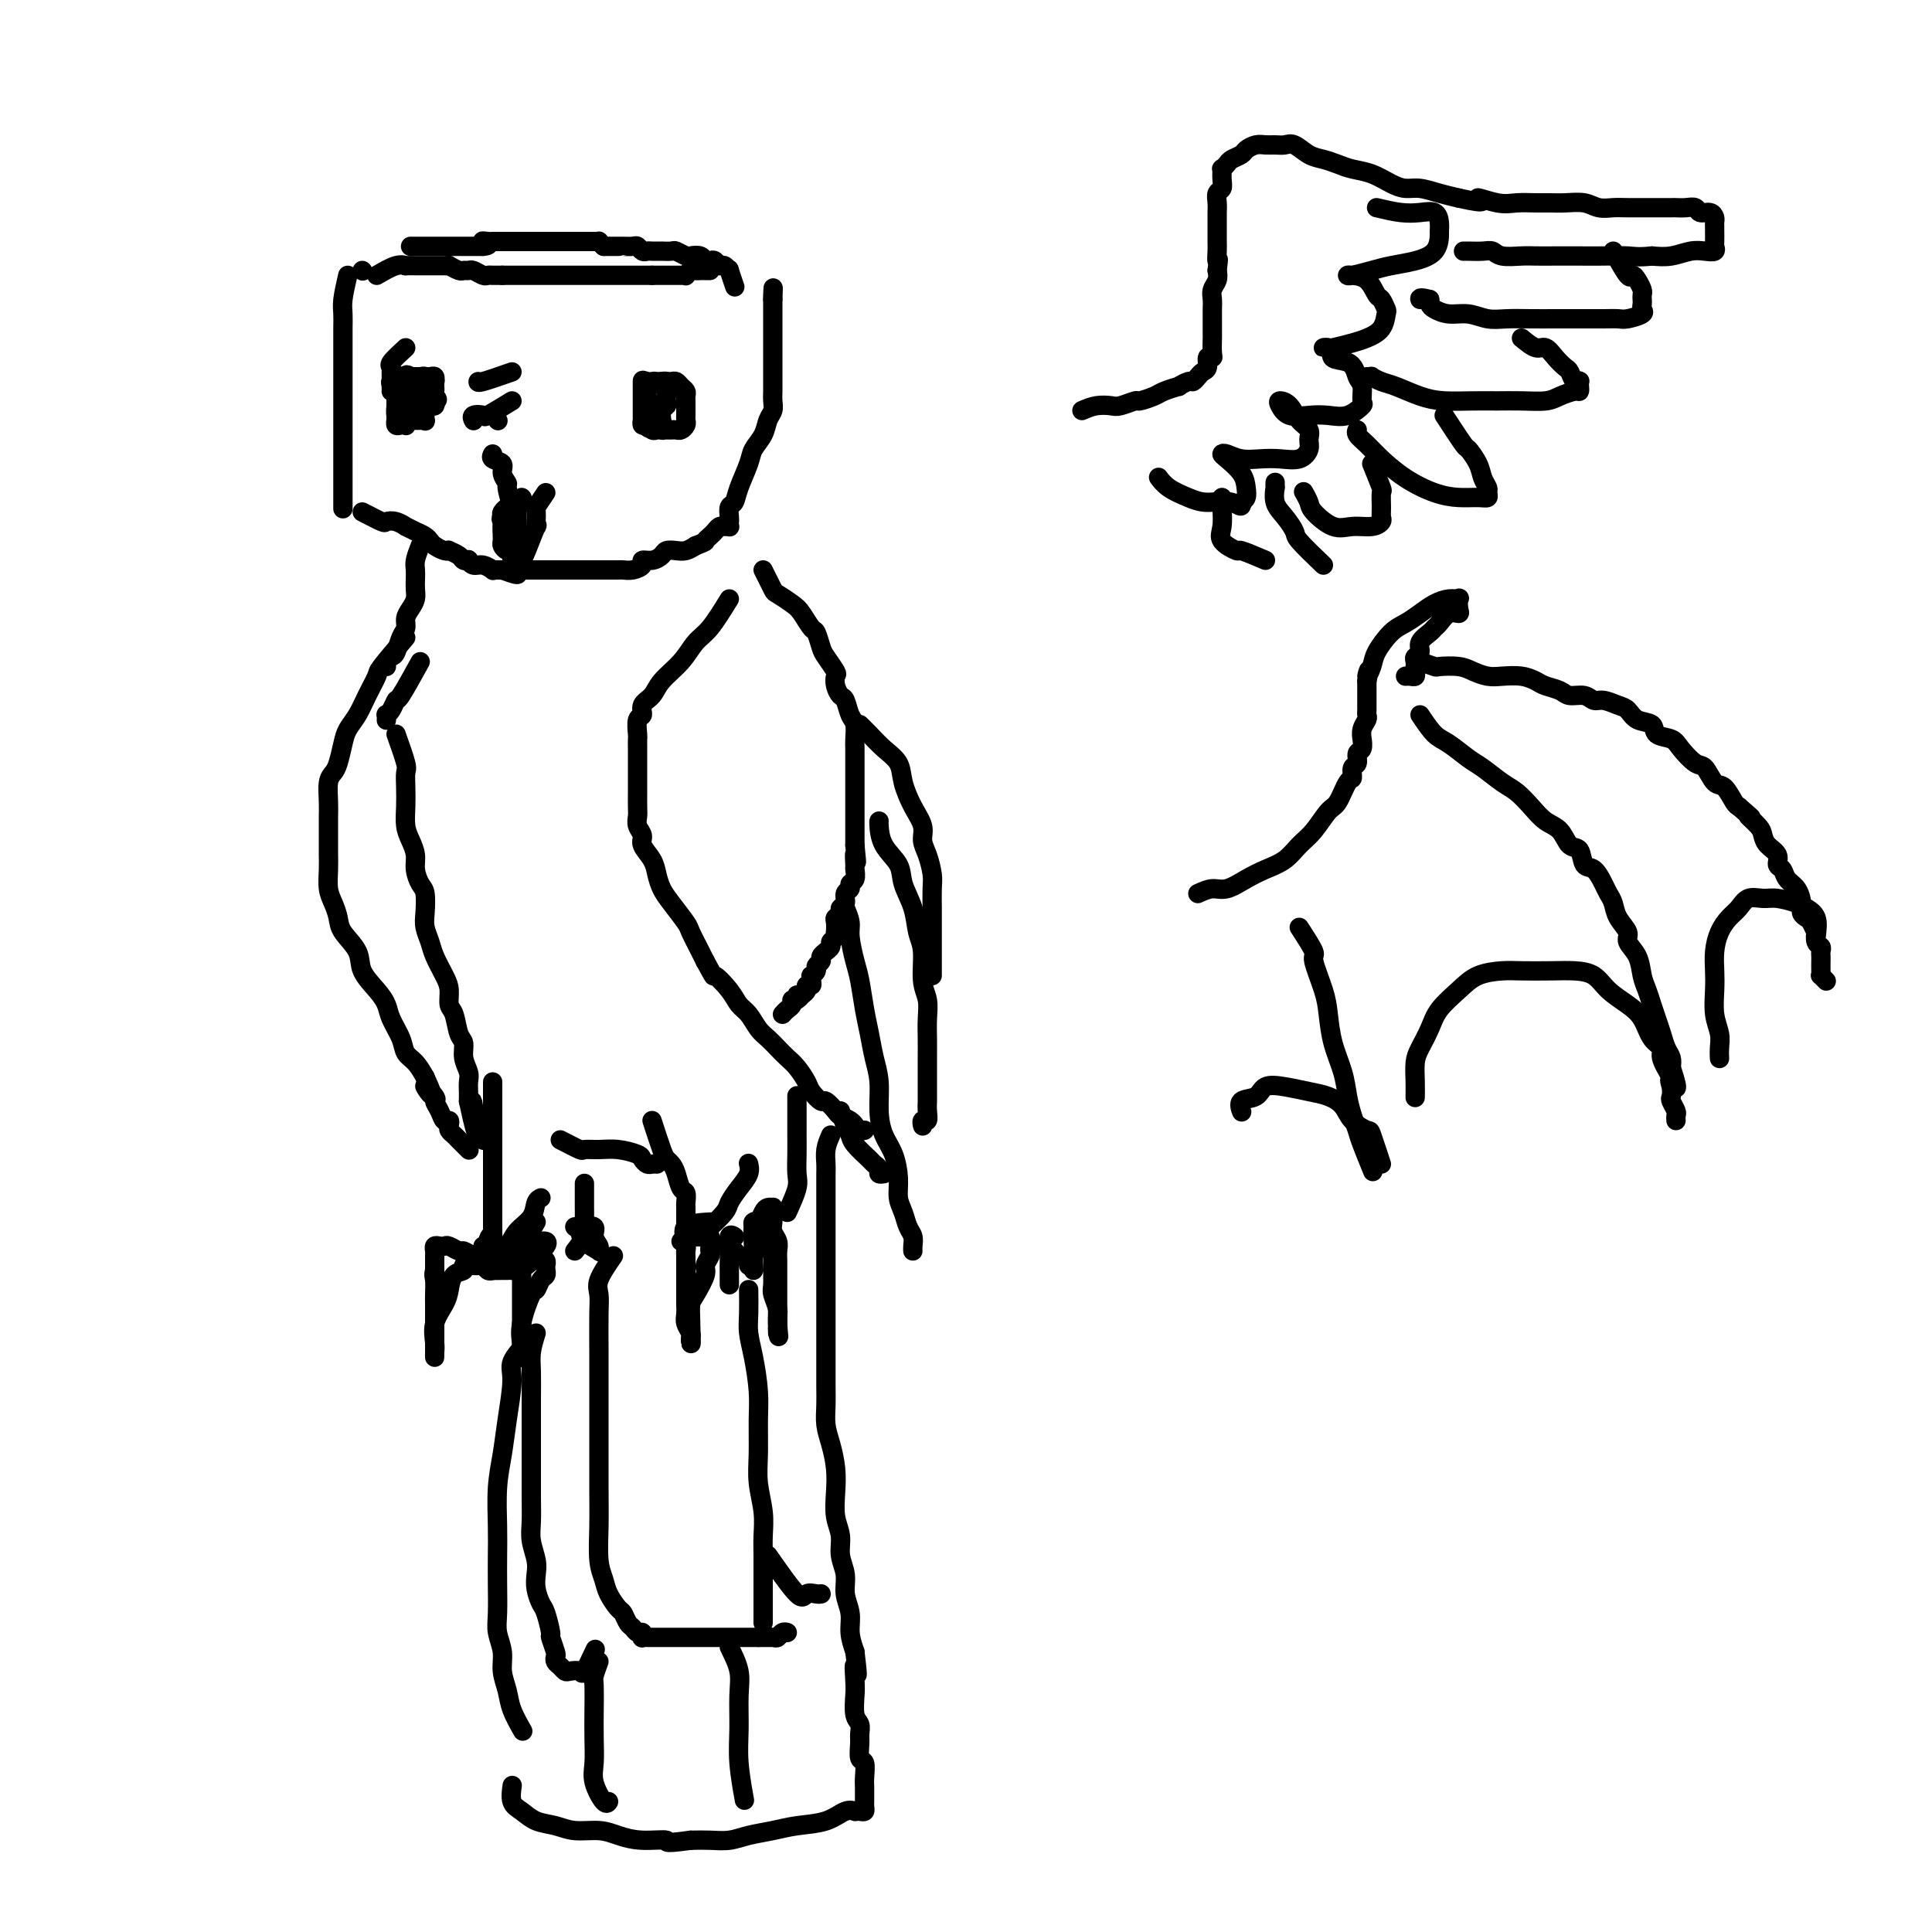 <svg viewBox='0 0 400 400' version='1.1' xmlns='http://www.w3.org/2000/svg' xmlns:xlink='http://www.w3.org/1999/xlink'><g fill='none' stroke='rgb(0,0,0)' stroke-width='4' stroke-linecap='round' stroke-linejoin='round'><path d='M108,103c0.000,0.000 0.100,0.100 0.1,0.1'/><path d='M72,57c-0.423,1.847 -0.845,3.694 -1,5c-0.155,1.306 -0.041,2.070 0,3c0.041,0.930 0.011,2.026 0,3c-0.011,0.974 -0.003,1.824 0,3c0.003,1.176 0.001,2.677 0,4c-0.001,1.323 -0.000,2.469 0,4c0.000,1.531 0.000,3.446 0,5c-0.000,1.554 -0.000,2.749 0,4c0.000,1.251 0.000,2.560 0,4c-0.000,1.440 -0.000,3.010 0,4c0.000,0.990 0.000,1.401 0,2c-0.000,0.599 -0.000,1.387 0,2c0.000,0.613 0.000,1.050 0,2c-0.000,0.950 -0.000,2.414 0,3c0.000,0.586 0.000,0.293 0,0'/><path d='M75,56c0.000,0.000 0.100,0.100 0.1,0.1'/><path d='M85,51c2.022,0.000 4.044,0.000 5,0c0.956,0.000 0.848,0.000 1,0c0.152,0.000 0.566,0.000 1,0c0.434,0.000 0.890,0.000 1,0c0.110,0.000 -0.126,-0.000 0,0c0.126,0.000 0.615,-0.000 1,0c0.385,0.000 0.667,0.000 1,0c0.333,0.000 0.718,0.000 1,0c0.282,0.000 0.460,-0.000 1,0c0.540,0.000 1.440,0.000 2,0c0.560,-0.000 0.780,0.000 1,0'/><path d='M100,51c2.277,-0.226 0.469,-0.793 0,-1c-0.469,-0.207 0.399,-0.056 1,0c0.601,0.056 0.934,0.015 1,0c0.066,-0.015 -0.136,-0.004 0,0c0.136,0.004 0.610,0.001 1,0c0.390,-0.001 0.695,-0.000 1,0c0.305,0.000 0.610,0.000 1,0c0.390,-0.000 0.863,-0.000 1,0c0.137,0.000 -0.064,0.000 0,0c0.064,-0.000 0.394,-0.000 1,0c0.606,0.000 1.490,0.000 2,0c0.510,-0.000 0.647,-0.000 1,0c0.353,0.000 0.922,0.000 1,0c0.078,-0.000 -0.333,-0.000 0,0c0.333,0.000 1.412,-0.000 2,0c0.588,0.000 0.685,0.000 1,0c0.315,-0.000 0.849,-0.000 1,0c0.151,0.000 -0.079,0.000 0,0c0.079,-0.000 0.469,-0.000 1,0c0.531,0.000 1.203,0.000 2,0c0.797,-0.000 1.719,-0.000 2,0c0.281,0.000 -0.078,0.000 0,0c0.078,-0.000 0.595,-0.001 1,0c0.405,0.001 0.700,0.003 1,0c0.300,-0.003 0.606,-0.011 1,0c0.394,0.011 0.875,0.041 1,0c0.125,-0.041 -0.107,-0.155 0,0c0.107,0.155 0.554,0.577 1,1'/><path d='M125,51c4.258,0.000 2.401,0.000 2,0c-0.401,-0.000 0.652,-0.001 1,0c0.348,0.001 -0.009,0.004 0,0c0.009,-0.004 0.384,-0.015 1,0c0.616,0.015 1.473,0.057 2,0c0.527,-0.057 0.724,-0.211 1,0c0.276,0.211 0.632,0.789 1,1c0.368,0.211 0.747,0.057 1,0c0.253,-0.057 0.381,-0.016 1,0c0.619,0.016 1.728,0.008 2,0c0.272,-0.008 -0.293,-0.016 0,0c0.293,0.016 1.444,0.056 2,0c0.556,-0.056 0.516,-0.207 1,0c0.484,0.207 1.492,0.774 2,1c0.508,0.226 0.517,0.112 1,0c0.483,-0.112 1.439,-0.222 2,0c0.561,0.222 0.727,0.776 1,1c0.273,0.224 0.651,0.117 1,0c0.349,-0.117 0.667,-0.245 1,0c0.333,0.245 0.681,0.861 1,1c0.319,0.139 0.607,-0.200 1,0c0.393,0.200 0.889,0.940 1,1c0.111,0.060 -0.162,-0.561 0,0c0.162,0.561 0.761,2.303 1,3c0.239,0.697 0.120,0.348 0,0'/><path d='M75,106c1.621,0.837 3.242,1.673 4,2c0.758,0.327 0.654,0.143 1,0c0.346,-0.143 1.143,-0.246 2,0c0.857,0.246 1.774,0.839 2,1c0.226,0.161 -0.239,-0.112 0,0c0.239,0.112 1.181,0.608 2,1c0.819,0.392 1.516,0.680 2,1c0.484,0.320 0.755,0.674 1,1c0.245,0.326 0.465,0.626 1,1c0.535,0.374 1.386,0.822 2,1c0.614,0.178 0.992,0.087 1,0c0.008,-0.087 -0.352,-0.168 0,0c0.352,0.168 1.417,0.585 2,1c0.583,0.415 0.683,0.828 1,1c0.317,0.172 0.849,0.102 1,0c0.151,-0.102 -0.080,-0.238 0,0c0.080,0.238 0.469,0.848 1,1c0.531,0.152 1.203,-0.155 2,0c0.797,0.155 1.719,0.774 2,1c0.281,0.226 -0.078,0.061 0,0c0.078,-0.061 0.594,-0.017 1,0c0.406,0.017 0.703,0.009 1,0'/><path d='M104,118c4.953,1.856 2.836,0.497 2,0c-0.836,-0.497 -0.392,-0.133 0,0c0.392,0.133 0.731,0.036 1,0c0.269,-0.036 0.466,-0.010 1,0c0.534,0.010 1.403,0.003 2,0c0.597,-0.003 0.921,-0.001 1,0c0.079,0.001 -0.086,0.000 0,0c0.086,-0.000 0.422,-0.000 1,0c0.578,0.000 1.396,0.000 2,0c0.604,-0.000 0.993,-0.000 1,0c0.007,0.000 -0.366,0.000 0,0c0.366,-0.000 1.473,-0.000 2,0c0.527,0.000 0.473,0.000 1,0c0.527,-0.000 1.633,-0.000 2,0c0.367,0.000 -0.005,0.000 0,0c0.005,-0.000 0.386,-0.000 1,0c0.614,0.000 1.460,0.000 2,0c0.540,-0.000 0.774,-0.000 1,0c0.226,0.000 0.444,0.001 1,0c0.556,-0.001 1.449,-0.003 2,0c0.551,0.003 0.759,0.011 1,0c0.241,-0.011 0.515,-0.041 1,0c0.485,0.041 1.181,0.152 2,0c0.819,-0.152 1.763,-0.566 2,-1c0.237,-0.434 -0.232,-0.887 0,-1c0.232,-0.113 1.164,0.114 2,0c0.836,-0.114 1.575,-0.569 2,-1c0.425,-0.431 0.537,-0.837 1,-1c0.463,-0.163 1.279,-0.082 2,0c0.721,0.082 1.349,0.166 2,0c0.651,-0.166 1.326,-0.583 2,-1'/><path d='M144,113c2.416,-0.951 1.957,-0.829 2,-1c0.043,-0.171 0.590,-0.634 1,-1c0.410,-0.366 0.684,-0.633 1,-1c0.316,-0.367 0.673,-0.834 1,-1c0.327,-0.166 0.624,-0.032 1,0c0.376,0.032 0.832,-0.037 1,0c0.168,0.037 0.048,0.180 0,0c-0.048,-0.180 -0.025,-0.682 0,-1c0.025,-0.318 0.052,-0.452 0,-1c-0.052,-0.548 -0.184,-1.511 0,-2c0.184,-0.489 0.683,-0.504 1,-1c0.317,-0.496 0.452,-1.473 1,-3c0.548,-1.527 1.510,-3.602 2,-5c0.490,-1.398 0.510,-2.118 1,-3c0.490,-0.882 1.452,-1.927 2,-3c0.548,-1.073 0.683,-2.174 1,-3c0.317,-0.826 0.817,-1.376 1,-2c0.183,-0.624 0.049,-1.322 0,-2c-0.049,-0.678 -0.013,-1.336 0,-2c0.013,-0.664 0.004,-1.333 0,-2c-0.004,-0.667 -0.001,-1.332 0,-2c0.001,-0.668 0.000,-1.338 0,-2c-0.000,-0.662 -0.000,-1.314 0,-2c0.000,-0.686 0.000,-1.406 0,-2c-0.000,-0.594 -0.000,-1.063 0,-2c0.000,-0.937 0.000,-2.344 0,-3c-0.000,-0.656 -0.000,-0.561 0,-1c0.000,-0.439 0.000,-1.411 0,-2c-0.000,-0.589 -0.000,-0.794 0,-1'/><path d='M160,62c0.155,-4.095 0.042,-1.833 0,-1c-0.042,0.833 -0.012,0.238 0,0c0.012,-0.238 0.006,-0.119 0,0'/><path d='M104,107c-0.000,0.756 -0.001,1.512 0,2c0.001,0.488 0.003,0.709 0,1c-0.003,0.291 -0.011,0.653 0,1c0.011,0.347 0.041,0.681 0,1c-0.041,0.319 -0.155,0.625 0,1c0.155,0.375 0.577,0.821 1,1c0.423,0.179 0.845,0.090 1,0c0.155,-0.090 0.041,-0.183 0,0c-0.041,0.183 -0.011,0.642 0,1c0.011,0.358 0.003,0.615 0,1c-0.003,0.385 -0.001,0.897 0,1c0.001,0.103 0.000,-0.203 0,0c-0.000,0.203 -0.000,0.915 0,1c0.000,0.085 0.000,-0.458 0,-1'/><path d='M106,117c0.536,1.364 0.876,-0.226 1,-1c0.124,-0.774 0.033,-0.732 0,-1c-0.033,-0.268 -0.009,-0.845 0,-1c0.009,-0.155 0.002,0.114 0,0c-0.002,-0.114 -0.001,-0.609 0,-1c0.001,-0.391 0.000,-0.678 0,-1c-0.000,-0.322 -0.000,-0.678 0,-1c0.000,-0.322 0.000,-0.611 0,-1c-0.000,-0.389 -0.000,-0.877 0,-1c0.000,-0.123 0.000,0.121 0,0c-0.000,-0.121 -0.000,-0.606 0,-1c0.000,-0.394 0.001,-0.698 0,-1c-0.001,-0.302 -0.004,-0.602 0,-1c0.004,-0.398 0.016,-0.892 0,-1c-0.016,-0.108 -0.061,0.171 0,0c0.061,-0.171 0.228,-0.793 0,-1c-0.228,-0.207 -0.849,-0.000 -1,0c-0.151,0.000 0.170,-0.207 0,0c-0.170,0.207 -0.829,0.829 -1,1c-0.171,0.171 0.146,-0.108 0,0c-0.146,0.108 -0.756,0.602 -1,1c-0.244,0.398 -0.122,0.699 0,1'/><path d='M104,107c-0.464,0.471 -0.124,0.648 0,1c0.124,0.352 0.033,0.878 0,1c-0.033,0.122 -0.009,-0.159 0,0c0.009,0.159 0.003,0.760 0,1c-0.003,0.240 -0.001,0.120 0,0'/><path d='M113,102c-0.849,1.256 -1.698,2.512 -2,3c-0.302,0.488 -0.055,0.210 0,1c0.055,0.790 -0.080,2.650 0,3c0.080,0.350 0.375,-0.810 0,0c-0.375,0.810 -1.421,3.590 -2,5c-0.579,1.410 -0.691,1.450 -1,2c-0.309,0.550 -0.814,1.610 -1,2c-0.186,0.390 -0.053,0.112 0,0c0.053,-0.112 0.027,-0.056 0,0'/><path d='M139,80c-2.000,-0.368 -4.000,-0.737 -5,-1c-1.000,-0.263 -1.000,-0.421 -1,0c-0.000,0.421 -0.000,1.422 0,2c0.000,0.578 0.000,0.732 0,1c-0.000,0.268 -0.000,0.650 0,1c0.000,0.350 0.000,0.667 0,1c-0.000,0.333 -0.001,0.682 0,1c0.001,0.318 0.003,0.606 0,1c-0.003,0.394 -0.012,0.894 0,1c0.012,0.106 0.045,-0.182 0,0c-0.045,0.182 -0.167,0.833 0,1c0.167,0.167 0.622,-0.151 1,0c0.378,0.151 0.679,0.771 1,1c0.321,0.229 0.663,0.065 1,0c0.337,-0.065 0.668,-0.033 1,0'/><path d='M137,89c0.571,0.155 -0.002,0.042 0,0c0.002,-0.042 0.579,-0.014 1,0c0.421,0.014 0.687,0.015 1,0c0.313,-0.015 0.672,-0.044 1,0c0.328,0.044 0.624,0.163 1,0c0.376,-0.163 0.833,-0.608 1,-1c0.167,-0.392 0.045,-0.731 0,-1c-0.045,-0.269 -0.012,-0.467 0,-1c0.012,-0.533 0.004,-1.400 0,-2c-0.004,-0.600 -0.004,-0.934 0,-1c0.004,-0.066 0.012,0.136 0,0c-0.012,-0.136 -0.045,-0.611 0,-1c0.045,-0.389 0.167,-0.693 0,-1c-0.167,-0.307 -0.622,-0.618 -1,-1c-0.378,-0.382 -0.679,-0.834 -1,-1c-0.321,-0.166 -0.663,-0.045 -1,0c-0.337,0.045 -0.668,0.014 -1,0c-0.332,-0.014 -0.663,-0.011 -1,0c-0.337,0.011 -0.679,0.031 -1,0c-0.321,-0.031 -0.622,-0.111 -1,0c-0.378,0.111 -0.833,0.415 -1,1c-0.167,0.585 -0.045,1.453 0,2c0.045,0.547 0.012,0.773 0,1c-0.012,0.227 -0.003,0.456 0,1c0.003,0.544 0.001,1.404 0,2c-0.001,0.596 -0.000,0.930 0,1c0.000,0.070 0.000,-0.123 0,0c-0.000,0.123 -0.000,0.561 0,1'/><path d='M134,88c0.182,1.243 0.638,0.349 1,0c0.362,-0.349 0.632,-0.153 1,0c0.368,0.153 0.834,0.262 1,0c0.166,-0.262 0.030,-0.896 0,-1c-0.030,-0.104 0.044,0.323 0,0c-0.044,-0.323 -0.208,-1.396 0,-2c0.208,-0.604 0.788,-0.739 1,-1c0.212,-0.261 0.058,-0.648 0,-1c-0.058,-0.352 -0.019,-0.669 0,-1c0.019,-0.331 0.019,-0.677 0,-1c-0.019,-0.323 -0.057,-0.623 0,-1c0.057,-0.377 0.208,-0.832 0,-1c-0.208,-0.168 -0.774,-0.048 -1,0c-0.226,0.048 -0.113,0.024 0,0'/><path d='M84,72c-1.269,1.168 -2.537,2.337 -3,3c-0.463,0.663 -0.120,0.822 0,1c0.120,0.178 0.017,0.375 0,1c-0.017,0.625 0.051,1.678 0,2c-0.051,0.322 -0.221,-0.086 0,0c0.221,0.086 0.833,0.668 1,1c0.167,0.332 -0.110,0.415 0,1c0.110,0.585 0.607,1.674 1,2c0.393,0.326 0.684,-0.109 1,0c0.316,0.109 0.658,0.761 1,1c0.342,0.239 0.683,0.064 1,0c0.317,-0.064 0.611,-0.016 1,0c0.389,0.016 0.875,0.002 1,0c0.125,-0.002 -0.111,0.010 0,0c0.111,-0.010 0.568,-0.041 1,0c0.432,0.041 0.838,0.155 1,0c0.162,-0.155 0.081,-0.577 0,-1'/><path d='M90,83c1.083,-0.177 0.290,-0.621 0,-1c-0.290,-0.379 -0.077,-0.694 0,-1c0.077,-0.306 0.018,-0.604 0,-1c-0.018,-0.396 0.005,-0.891 0,-1c-0.005,-0.109 -0.039,0.167 0,0c0.039,-0.167 0.151,-0.777 0,-1c-0.151,-0.223 -0.565,-0.060 -1,0c-0.435,0.060 -0.890,0.016 -1,0c-0.110,-0.016 0.124,-0.004 0,0c-0.124,0.004 -0.607,0.001 -1,0c-0.393,-0.001 -0.697,0.000 -1,0c-0.303,-0.000 -0.607,-0.001 -1,0c-0.393,0.001 -0.876,0.004 -1,0c-0.124,-0.004 0.110,-0.016 0,0c-0.110,0.016 -0.565,0.060 -1,0c-0.435,-0.060 -0.848,-0.223 -1,0c-0.152,0.223 -0.041,0.833 0,1c0.041,0.167 0.011,-0.110 0,0c-0.011,0.110 -0.003,0.607 0,1c0.003,0.393 0.001,0.683 0,1c-0.001,0.317 -0.000,0.662 0,1c0.000,0.338 0.000,0.668 0,1c-0.000,0.332 -0.000,0.666 0,1c0.000,0.334 0.000,0.667 0,1'/><path d='M82,85c0.001,1.244 0.003,0.855 0,1c-0.003,0.145 -0.011,0.823 0,1c0.011,0.177 0.041,-0.148 0,0c-0.041,0.148 -0.155,0.768 0,1c0.155,0.232 0.577,0.077 1,0c0.423,-0.077 0.845,-0.076 1,0c0.155,0.076 0.041,0.227 0,0c-0.041,-0.227 -0.011,-0.831 0,-1c0.011,-0.169 0.003,0.098 0,0c-0.003,-0.098 -0.001,-0.562 0,-1c0.001,-0.438 0.000,-0.849 0,-1c-0.000,-0.151 -0.000,-0.043 0,0c0.000,0.043 0.000,0.022 0,0'/><path d='M106,105c-0.457,-1.623 -0.915,-3.247 -1,-4c-0.085,-0.753 0.201,-0.636 0,-1c-0.201,-0.364 -0.891,-1.208 -1,-2c-0.109,-0.792 0.363,-1.532 0,-2c-0.363,-0.468 -1.559,-0.664 -2,-1c-0.441,-0.336 -0.126,-0.810 0,-1c0.126,-0.190 0.063,-0.095 0,0'/><path d='M103,87c0.000,0.000 0.100,0.100 0.1,0.1'/><path d='M106,83c-2.061,1.260 -4.121,2.520 -5,3c-0.879,0.480 -0.575,0.181 -1,0c-0.425,-0.181 -1.578,-0.244 -2,0c-0.422,0.244 -0.114,0.797 0,1c0.114,0.203 0.032,0.058 0,0c-0.032,-0.058 -0.016,-0.029 0,0'/><path d='M106,77c-2.422,0.844 -4.844,1.689 -6,2c-1.156,0.311 -1.044,0.089 -1,0c0.044,-0.089 0.022,-0.044 0,0'/><path d='M85,80c0.734,1.299 1.467,2.598 2,3c0.533,0.402 0.864,-0.093 1,0c0.136,0.093 0.075,0.773 0,1c-0.075,0.227 -0.164,0.002 0,0c0.164,-0.002 0.580,0.221 1,0c0.420,-0.221 0.844,-0.886 1,-1c0.156,-0.114 0.042,0.323 0,0c-0.042,-0.323 -0.014,-1.407 0,-2c0.014,-0.593 0.014,-0.694 0,-1c-0.014,-0.306 -0.041,-0.818 0,-1c0.041,-0.182 0.152,-0.035 0,0c-0.152,0.035 -0.565,-0.043 -1,0c-0.435,0.043 -0.890,0.208 -1,0c-0.110,-0.208 0.125,-0.788 0,-1c-0.125,-0.212 -0.611,-0.057 -1,0c-0.389,0.057 -0.683,0.016 -1,0c-0.317,-0.016 -0.659,-0.008 -1,0'/><path d='M85,78c-1.012,-0.778 -1.042,-0.223 -1,0c0.042,0.223 0.155,0.114 0,0c-0.155,-0.114 -0.577,-0.234 -1,0c-0.423,0.234 -0.845,0.823 -1,1c-0.155,0.177 -0.042,-0.058 0,0c0.042,0.058 0.011,0.410 0,1c-0.011,0.590 -0.004,1.419 0,2c0.004,0.581 0.004,0.916 0,1c-0.004,0.084 -0.011,-0.083 0,0c0.011,0.083 0.041,0.414 0,1c-0.041,0.586 -0.152,1.425 0,2c0.152,0.575 0.565,0.886 1,1c0.435,0.114 0.890,0.031 1,0c0.110,-0.031 -0.124,-0.009 0,0c0.124,0.009 0.608,0.004 1,0c0.392,-0.004 0.694,-0.007 1,0c0.306,0.007 0.618,0.024 1,0c0.382,-0.024 0.834,-0.090 1,0c0.166,0.090 0.044,0.336 0,0c-0.044,-0.336 -0.012,-1.255 0,-2c0.012,-0.745 0.003,-1.316 0,-2c-0.003,-0.684 -0.001,-1.481 0,-2c0.001,-0.519 0.000,-0.759 0,-1'/><path d='M88,80c-0.013,-1.309 -0.045,-1.083 0,-1c0.045,0.083 0.166,0.022 0,0c-0.166,-0.022 -0.618,-0.006 -1,0c-0.382,0.006 -0.694,0.002 -1,0c-0.306,-0.002 -0.607,-0.000 -1,0c-0.393,0.000 -0.880,-0.001 -1,0c-0.120,0.001 0.125,0.003 0,0c-0.125,-0.003 -0.622,-0.011 -1,0c-0.378,0.011 -0.637,0.042 -1,0c-0.363,-0.042 -0.829,-0.155 -1,0c-0.171,0.155 -0.046,0.580 0,1c0.046,0.420 0.013,0.834 0,1c-0.013,0.166 -0.007,0.083 0,0'/><path d='M78,57c1.450,-0.845 2.899,-1.691 4,-2c1.101,-0.309 1.853,-0.083 2,0c0.147,0.083 -0.311,0.022 0,0c0.311,-0.022 1.392,-0.006 2,0c0.608,0.006 0.744,0.002 1,0c0.256,-0.002 0.633,-0.000 1,0c0.367,0.000 0.723,-0.001 1,0c0.277,0.001 0.473,0.004 1,0c0.527,-0.004 1.384,-0.015 2,0c0.616,0.015 0.991,0.057 1,0c0.009,-0.057 -0.350,-0.212 0,0c0.350,0.212 1.407,0.793 2,1c0.593,0.207 0.722,0.041 1,0c0.278,-0.041 0.704,0.041 1,0c0.296,-0.041 0.460,-0.207 1,0c0.540,0.207 1.454,0.788 2,1c0.546,0.212 0.724,0.057 1,0c0.276,-0.057 0.651,-0.015 1,0c0.349,0.015 0.671,0.004 1,0c0.329,-0.004 0.664,-0.002 1,0'/><path d='M104,57c4.185,0.000 1.646,0.000 1,0c-0.646,0.000 0.600,-0.000 1,0c0.400,0.000 -0.048,-0.000 0,0c0.048,0.000 0.591,0.000 1,0c0.409,-0.000 0.683,0.000 1,0c0.317,0.000 0.676,0.000 1,0c0.324,0.000 0.612,0.000 1,0c0.388,-0.000 0.877,0.000 1,0c0.123,0.000 -0.121,-0.000 0,0c0.121,0.000 0.605,0.000 1,0c0.395,-0.000 0.701,0.000 1,0c0.299,0.000 0.591,0.000 1,0c0.409,-0.000 0.935,-0.000 1,0c0.065,0.000 -0.333,0.000 0,0c0.333,0.000 1.395,0.000 2,0c0.605,0.000 0.753,0.000 1,0c0.247,0.000 0.595,0.000 1,0c0.405,0.000 0.868,0.000 1,0c0.132,0.000 -0.066,0.000 0,0c0.066,0.000 0.398,0.000 1,0c0.602,0.000 1.474,0.000 2,0c0.526,0.000 0.704,0.000 1,0c0.296,0.000 0.708,0.000 1,0c0.292,0.000 0.463,0.000 1,0c0.537,0.000 1.440,0.000 2,0c0.560,0.000 0.775,0.000 1,0c0.225,0.000 0.458,0.000 1,0c0.542,0.000 1.393,0.000 2,0c0.607,0.000 0.971,0.000 1,0c0.029,0.000 -0.277,0.000 0,0c0.277,0.000 1.139,0.000 2,0'/><path d='M135,57c4.958,0.000 1.853,0.000 1,0c-0.853,-0.000 0.545,-0.000 1,0c0.455,0.000 -0.033,0.000 0,0c0.033,-0.000 0.587,-0.000 1,0c0.413,0.000 0.684,0.001 1,0c0.316,-0.001 0.676,-0.004 1,0c0.324,0.004 0.612,0.015 1,0c0.388,-0.015 0.877,-0.057 1,0c0.123,0.057 -0.121,0.211 0,0c0.121,-0.211 0.606,-0.789 1,-1c0.394,-0.211 0.698,-0.057 1,0c0.302,0.057 0.603,0.015 1,0c0.397,-0.015 0.890,-0.004 1,0c0.110,0.004 -0.163,0.001 0,0c0.163,-0.001 0.761,-0.000 1,0c0.239,0.000 0.120,0.000 0,0'/><path d='M87,113c-0.422,1.089 -0.844,2.179 -1,3c-0.156,0.821 -0.044,1.375 0,2c0.044,0.625 0.022,1.322 0,2c-0.022,0.678 -0.044,1.337 0,2c0.044,0.663 0.152,1.331 0,2c-0.152,0.669 -0.566,1.338 -1,2c-0.434,0.662 -0.890,1.315 -1,2c-0.110,0.685 0.124,1.402 0,2c-0.124,0.598 -0.608,1.078 -1,2c-0.392,0.922 -0.694,2.286 -1,3c-0.306,0.714 -0.618,0.779 -1,1c-0.382,0.221 -0.834,0.598 -1,1c-0.166,0.402 -0.048,0.829 0,1c0.048,0.171 0.024,0.085 0,0'/><path d='M87,137c-1.600,2.897 -3.199,5.795 -4,7c-0.801,1.205 -0.803,0.719 -1,1c-0.197,0.281 -0.589,1.329 -1,2c-0.411,0.671 -0.842,0.964 -1,1c-0.158,0.036 -0.042,-0.186 0,0c0.042,0.186 0.011,0.781 0,1c-0.011,0.219 -0.003,0.063 0,0c0.003,-0.063 0.002,-0.031 0,0'/><path d='M82,152c0.845,2.375 1.690,4.750 2,6c0.310,1.250 0.086,1.373 0,2c-0.086,0.627 -0.033,1.756 0,3c0.033,1.244 0.047,2.601 0,4c-0.047,1.399 -0.153,2.840 0,4c0.153,1.160 0.567,2.038 1,3c0.433,0.962 0.887,2.008 1,3c0.113,0.992 -0.114,1.931 0,3c0.114,1.069 0.570,2.267 1,3c0.430,0.733 0.835,0.999 1,2c0.165,1.001 0.089,2.736 0,4c-0.089,1.264 -0.192,2.056 0,3c0.192,0.944 0.677,2.039 1,3c0.323,0.961 0.482,1.788 1,3c0.518,1.212 1.395,2.808 2,4c0.605,1.192 0.937,1.981 1,3c0.063,1.019 -0.142,2.268 0,3c0.142,0.732 0.630,0.948 1,2c0.370,1.052 0.621,2.939 1,4c0.379,1.061 0.886,1.295 1,2c0.114,0.705 -0.166,1.879 0,3c0.166,1.121 0.776,2.187 1,3c0.224,0.813 0.060,1.373 0,2c-0.060,0.627 -0.017,1.322 0,2c0.017,0.678 0.009,1.339 0,2'/><path d='M97,228c2.543,11.875 1.400,3.563 1,1c-0.400,-2.563 -0.055,0.622 0,2c0.055,1.378 -0.178,0.947 0,1c0.178,0.053 0.766,0.589 1,1c0.234,0.411 0.114,0.698 0,1c-0.114,0.302 -0.223,0.620 0,1c0.223,0.380 0.778,0.823 1,1c0.222,0.177 0.111,0.089 0,0'/><path d='M151,124c-1.413,2.291 -2.825,4.581 -4,6c-1.175,1.419 -2.112,1.965 -3,3c-0.888,1.035 -1.725,2.558 -3,4c-1.275,1.442 -2.986,2.804 -4,4c-1.014,1.196 -1.329,2.226 -2,3c-0.671,0.774 -1.696,1.292 -2,2c-0.304,0.708 0.115,1.606 0,2c-0.115,0.394 -0.763,0.285 -1,1c-0.237,0.715 -0.064,2.256 0,3c0.064,0.744 0.017,0.693 0,1c-0.017,0.307 -0.005,0.973 0,2c0.005,1.027 0.001,2.414 0,3c-0.001,0.586 0.000,0.369 0,1c-0.000,0.631 -0.001,2.108 0,3c0.001,0.892 0.005,1.198 0,2c-0.005,0.802 -0.017,2.101 0,3c0.017,0.899 0.064,1.399 0,2c-0.064,0.601 -0.238,1.305 0,2c0.238,0.695 0.889,1.383 1,2c0.111,0.617 -0.320,1.164 0,2c0.320,0.836 1.389,1.961 2,3c0.611,1.039 0.765,1.991 1,3c0.235,1.009 0.553,2.073 1,3c0.447,0.927 1.023,1.715 2,3c0.977,1.285 2.355,3.066 3,4c0.645,0.934 0.558,1.021 1,2c0.442,0.979 1.412,2.851 2,4c0.588,1.149 0.794,1.574 1,2'/><path d='M146,199c2.308,4.253 1.577,2.887 2,3c0.423,0.113 2.000,1.707 3,3c1.000,1.293 1.423,2.286 2,3c0.577,0.714 1.309,1.150 2,2c0.691,0.850 1.339,2.113 2,3c0.661,0.887 1.333,1.396 2,2c0.667,0.604 1.329,1.302 2,2c0.671,0.698 1.350,1.396 2,2c0.650,0.604 1.272,1.113 2,2c0.728,0.887 1.561,2.153 2,3c0.439,0.847 0.484,1.274 1,2c0.516,0.726 1.504,1.752 2,2c0.496,0.248 0.501,-0.283 1,0c0.499,0.283 1.492,1.381 2,2c0.508,0.619 0.531,0.758 1,1c0.469,0.242 1.383,0.587 2,1c0.617,0.413 0.936,0.895 1,1c0.064,0.105 -0.127,-0.168 0,0c0.127,0.168 0.573,0.776 1,1c0.427,0.224 0.836,0.064 1,0c0.164,-0.064 0.082,-0.032 0,0'/><path d='M158,118c0.811,1.628 1.621,3.256 2,4c0.379,0.744 0.325,0.603 1,1c0.675,0.397 2.079,1.332 3,2c0.921,0.668 1.359,1.070 2,2c0.641,0.930 1.486,2.390 2,3c0.514,0.610 0.698,0.372 1,1c0.302,0.628 0.721,2.121 1,3c0.279,0.879 0.417,1.143 1,2c0.583,0.857 1.609,2.308 2,3c0.391,0.692 0.146,0.626 0,1c-0.146,0.374 -0.193,1.187 0,2c0.193,0.813 0.626,1.625 1,2c0.374,0.375 0.689,0.312 1,1c0.311,0.688 0.619,2.127 1,3c0.381,0.873 0.834,1.178 1,2c0.166,0.822 0.044,2.159 0,3c-0.044,0.841 -0.012,1.187 0,2c0.012,0.813 0.003,2.093 0,3c-0.003,0.907 -0.001,1.440 0,2c0.001,0.560 0.000,1.147 0,2c-0.000,0.853 -0.000,1.972 0,3c0.000,1.028 0.000,1.966 0,3c-0.000,1.034 -0.000,2.163 0,3c0.000,0.837 0.000,1.382 0,2c-0.000,0.618 -0.000,1.309 0,2'/><path d='M177,175c0.618,5.909 0.161,2.682 0,2c-0.161,-0.682 -0.028,1.179 0,2c0.028,0.821 -0.049,0.600 0,1c0.049,0.400 0.224,1.420 0,2c-0.224,0.580 -0.849,0.719 -1,1c-0.151,0.281 0.171,0.705 0,1c-0.171,0.295 -0.834,0.461 -1,1c-0.166,0.539 0.166,1.453 0,2c-0.166,0.547 -0.829,0.729 -1,1c-0.171,0.271 0.150,0.632 0,1c-0.150,0.368 -0.771,0.743 -1,1c-0.229,0.257 -0.065,0.398 0,1c0.065,0.602 0.033,1.667 0,2c-0.033,0.333 -0.065,-0.064 0,0c0.065,0.064 0.229,0.591 0,1c-0.229,0.409 -0.850,0.701 -1,1c-0.150,0.299 0.171,0.605 0,1c-0.171,0.395 -0.835,0.879 -1,1c-0.165,0.121 0.167,-0.123 0,0c-0.167,0.123 -0.833,0.611 -1,1c-0.167,0.389 0.166,0.678 0,1c-0.166,0.322 -0.829,0.677 -1,1c-0.171,0.323 0.151,0.612 0,1c-0.151,0.388 -0.777,0.874 -1,1c-0.223,0.126 -0.045,-0.107 0,0c0.045,0.107 -0.043,0.553 0,1c0.043,0.447 0.218,0.893 0,1c-0.218,0.107 -0.828,-0.125 -1,0c-0.172,0.125 0.094,0.607 0,1c-0.094,0.393 -0.547,0.696 -1,1'/><path d='M166,206c-1.327,1.792 -1.143,0.273 -1,0c0.143,-0.273 0.245,0.701 0,1c-0.245,0.299 -0.836,-0.077 -1,0c-0.164,0.077 0.100,0.608 0,1c-0.100,0.392 -0.566,0.644 -1,1c-0.434,0.356 -0.838,0.816 -1,1c-0.162,0.184 -0.081,0.092 0,0'/><path d='M175,188c0.447,1.058 0.893,2.116 1,3c0.107,0.884 -0.126,1.593 0,3c0.126,1.407 0.611,3.513 1,5c0.389,1.487 0.683,2.356 1,4c0.317,1.644 0.659,4.063 1,6c0.341,1.937 0.682,3.393 1,5c0.318,1.607 0.614,3.366 1,5c0.386,1.634 0.864,3.143 1,5c0.136,1.857 -0.069,4.062 0,6c0.069,1.938 0.414,3.610 1,5c0.586,1.390 1.414,2.498 2,4c0.586,1.502 0.931,3.399 1,5c0.069,1.601 -0.139,2.905 0,4c0.139,1.095 0.626,1.982 1,3c0.374,1.018 0.636,2.168 1,3c0.364,0.832 0.829,1.347 1,2c0.171,0.653 0.046,1.445 0,2c-0.046,0.555 -0.013,0.873 0,1c0.013,0.127 0.007,0.064 0,0'/><path d='M182,170c-0.026,0.067 -0.053,0.134 0,1c0.053,0.866 0.185,2.532 1,4c0.815,1.468 2.314,2.739 3,4c0.686,1.261 0.561,2.511 1,4c0.439,1.489 1.442,3.216 2,5c0.558,1.784 0.671,3.625 1,5c0.329,1.375 0.873,2.285 1,4c0.127,1.715 -0.162,4.233 0,6c0.162,1.767 0.775,2.781 1,4c0.225,1.219 0.060,2.643 0,4c-0.060,1.357 -0.016,2.647 0,4c0.016,1.353 0.004,2.767 0,4c-0.004,1.233 -0.001,2.283 0,3c0.001,0.717 0.001,1.100 0,2c-0.001,0.900 -0.004,2.317 0,3c0.004,0.683 0.015,0.632 0,1c-0.015,0.368 -0.057,1.157 0,2c0.057,0.843 0.211,1.741 0,2c-0.211,0.259 -0.788,-0.123 -1,0c-0.212,0.123 -0.061,0.749 0,1c0.061,0.251 0.030,0.125 0,0'/><path d='M178,150c0.592,0.573 1.183,1.146 2,2c0.817,0.854 1.859,1.989 3,3c1.141,1.011 2.382,1.898 3,3c0.618,1.102 0.613,2.419 1,4c0.387,1.581 1.165,3.428 2,5c0.835,1.572 1.726,2.870 2,4c0.274,1.130 -0.070,2.091 0,3c0.070,0.909 0.555,1.765 1,3c0.445,1.235 0.851,2.847 1,4c0.149,1.153 0.040,1.846 0,3c-0.040,1.154 -0.011,2.770 0,4c0.011,1.230 0.003,2.073 0,3c-0.003,0.927 -0.001,1.937 0,3c0.001,1.063 0.000,2.180 0,3c-0.000,0.820 -0.000,1.344 0,2c0.000,0.656 0.000,1.444 0,2c-0.000,0.556 -0.000,0.881 0,1c0.000,0.119 0.000,0.034 0,0c-0.000,-0.034 -0.000,-0.017 0,0'/><path d='M174,230c0.317,1.080 0.634,2.159 1,3c0.366,0.841 0.782,1.443 1,2c0.218,0.557 0.240,1.067 1,2c0.760,0.933 2.260,2.288 3,3c0.740,0.712 0.720,0.779 1,1c0.280,0.221 0.858,0.595 1,1c0.142,0.405 -0.154,0.840 0,1c0.154,0.160 0.758,0.046 1,0c0.242,-0.046 0.121,-0.023 0,0'/><path d='M84,132c-2.048,2.404 -4.097,4.807 -5,6c-0.903,1.193 -0.662,1.175 -1,2c-0.338,0.825 -1.257,2.494 -2,4c-0.743,1.506 -1.312,2.851 -2,4c-0.688,1.149 -1.494,2.102 -2,3c-0.506,0.898 -0.710,1.741 -1,3c-0.290,1.259 -0.666,2.932 -1,4c-0.334,1.068 -0.625,1.530 -1,2c-0.375,0.470 -0.832,0.949 -1,2c-0.168,1.051 -0.045,2.676 0,4c0.045,1.324 0.012,2.349 0,3c-0.012,0.651 -0.004,0.930 0,2c0.004,1.070 0.004,2.933 0,4c-0.004,1.067 -0.012,1.339 0,2c0.012,0.661 0.042,1.712 0,3c-0.042,1.288 -0.158,2.812 0,4c0.158,1.188 0.590,2.039 1,3c0.410,0.961 0.799,2.032 1,3c0.201,0.968 0.215,1.834 1,3c0.785,1.166 2.342,2.632 3,4c0.658,1.368 0.418,2.638 1,4c0.582,1.362 1.986,2.816 3,4c1.014,1.184 1.637,2.098 2,3c0.363,0.902 0.468,1.791 1,3c0.532,1.209 1.493,2.736 2,4c0.507,1.264 0.560,2.263 1,3c0.440,0.737 1.269,1.210 2,2c0.731,0.790 1.366,1.895 2,3'/><path d='M88,223c2.969,6.375 0.392,2.812 0,2c-0.392,-0.812 1.401,1.127 2,2c0.599,0.873 0.003,0.682 0,1c-0.003,0.318 0.587,1.146 1,2c0.413,0.854 0.650,1.734 1,2c0.350,0.266 0.815,-0.084 1,0c0.185,0.084 0.092,0.601 0,1c-0.092,0.399 -0.183,0.680 0,1c0.183,0.320 0.641,0.678 1,1c0.359,0.322 0.618,0.608 1,1c0.382,0.392 0.887,0.890 1,1c0.113,0.110 -0.166,-0.166 0,0c0.166,0.166 0.775,0.776 1,1c0.225,0.224 0.064,0.064 0,0c-0.064,-0.064 -0.032,-0.032 0,0'/><path d='M102,224c0.000,2.918 0.000,5.837 0,7c0.000,1.163 0.000,0.572 0,1c0.000,0.428 0.000,1.876 0,3c0.000,1.124 0.000,1.923 0,3c0.000,1.077 -0.000,2.431 0,3c0.000,0.569 -0.000,0.351 0,1c0.000,0.649 0.000,2.163 0,3c0.000,0.837 0.000,0.998 0,1c0.000,0.002 -0.000,-0.153 0,0c0.000,0.153 0.000,0.614 0,1c0.000,0.386 0.000,0.695 0,1c0.000,0.305 0.000,0.605 0,1c0.000,0.395 0.000,0.884 0,1c0.000,0.116 -0.000,-0.141 0,0c0.000,0.141 0.000,0.682 0,1c0.000,0.318 0.000,0.415 0,1c0.000,0.585 0.000,1.657 0,2c0.000,0.343 0.000,-0.045 0,0c0.000,0.045 0.000,0.522 0,1'/><path d='M102,255c0.065,4.978 0.227,1.922 0,1c-0.227,-0.922 -0.844,0.289 -1,1c-0.156,0.711 0.150,0.922 0,1c-0.150,0.078 -0.757,0.022 -1,0c-0.243,-0.022 -0.121,-0.011 0,0'/><path d='M98,260c1.389,-0.382 2.778,-0.764 4,-1c1.222,-0.236 2.279,-0.326 3,-1c0.721,-0.674 1.108,-1.932 2,-3c0.892,-1.068 2.291,-1.946 3,-3c0.709,-1.054 0.729,-2.284 1,-3c0.271,-0.716 0.792,-0.919 1,-1c0.208,-0.081 0.104,-0.041 0,0'/><path d='M119,259c0.845,-1.089 1.691,-2.178 2,-3c0.309,-0.822 0.083,-1.375 0,-2c-0.083,-0.625 -0.022,-1.320 0,-2c0.022,-0.680 0.006,-1.345 0,-2c-0.006,-0.655 -0.002,-1.299 0,-2c0.002,-0.701 0.000,-1.458 0,-2c-0.000,-0.542 -0.000,-0.869 0,-1c0.000,-0.131 0.000,-0.065 0,0'/><path d='M116,236c1.644,0.847 3.288,1.694 4,2c0.712,0.306 0.491,0.071 1,0c0.509,-0.071 1.747,0.023 3,0c1.253,-0.023 2.521,-0.164 4,0c1.479,0.164 3.171,0.632 4,1c0.829,0.368 0.797,0.634 1,1c0.203,0.366 0.642,0.830 1,1c0.358,0.170 0.635,0.046 1,0c0.365,-0.046 0.819,-0.013 1,0c0.181,0.013 0.091,0.007 0,0'/><path d='M135,232c0.756,2.330 1.512,4.659 2,6c0.488,1.341 0.709,1.692 1,2c0.291,0.308 0.652,0.573 1,1c0.348,0.427 0.682,1.016 1,2c0.318,0.984 0.621,2.361 1,3c0.379,0.639 0.834,0.538 1,1c0.166,0.462 0.045,1.487 0,2c-0.045,0.513 -0.012,0.516 0,1c0.012,0.484 0.003,1.450 0,2c-0.003,0.550 -0.001,0.683 0,1c0.001,0.317 0.000,0.816 0,1c-0.000,0.184 -0.000,0.053 0,0c0.000,-0.053 0.000,-0.026 0,0'/><path d='M142,256c1.663,-0.925 3.327,-1.850 4,-2c0.673,-0.150 0.356,0.476 1,0c0.644,-0.476 2.250,-2.054 3,-3c0.750,-0.946 0.646,-1.259 1,-2c0.354,-0.741 1.167,-1.911 2,-3c0.833,-1.089 1.687,-2.096 2,-3c0.313,-0.904 0.084,-1.705 0,-2c-0.084,-0.295 -0.024,-0.084 0,0c0.024,0.084 0.012,0.042 0,0'/><path d='M163,251c0.845,-1.867 1.691,-3.733 2,-5c0.309,-1.267 0.083,-1.934 0,-3c-0.083,-1.066 -0.022,-2.529 0,-4c0.022,-1.471 0.006,-2.948 0,-4c-0.006,-1.052 -0.002,-1.680 0,-3c0.002,-1.320 0.000,-3.333 0,-4c-0.000,-0.667 -0.000,0.013 0,0c0.000,-0.013 0.000,-0.718 0,-1c-0.000,-0.282 -0.000,-0.141 0,0'/><path d='M111,253c-1.727,2.876 -3.453,5.752 -4,7c-0.547,1.248 0.087,0.867 0,1c-0.087,0.133 -0.894,0.779 -1,1c-0.106,0.221 0.490,0.017 0,0c-0.490,-0.017 -2.067,0.154 -3,0c-0.933,-0.154 -1.223,-0.634 -2,-1c-0.777,-0.366 -2.039,-0.620 -3,-1c-0.961,-0.380 -1.619,-0.886 -2,-1c-0.381,-0.114 -0.484,0.165 -1,0c-0.516,-0.165 -1.445,-0.773 -2,-1c-0.555,-0.227 -0.737,-0.073 -1,0c-0.263,0.073 -0.606,0.065 -1,0c-0.394,-0.065 -0.838,-0.186 -1,0c-0.162,0.186 -0.044,0.679 0,1c0.044,0.321 0.012,0.471 0,1c-0.012,0.529 -0.003,1.437 0,2c0.003,0.563 0.002,0.782 0,1'/><path d='M90,263c-0.309,1.071 -0.083,1.249 0,2c0.083,0.751 0.022,2.074 0,3c-0.022,0.926 -0.006,1.456 0,2c0.006,0.544 0.002,1.101 0,2c-0.002,0.899 -0.000,2.140 0,3c0.000,0.860 -0.000,1.338 0,2c0.000,0.662 0.000,1.508 0,2c-0.000,0.492 -0.002,0.632 0,1c0.002,0.368 0.007,0.965 0,1c-0.007,0.035 -0.027,-0.493 0,-1c0.027,-0.507 0.100,-0.994 0,-2c-0.100,-1.006 -0.373,-2.531 0,-4c0.373,-1.469 1.391,-2.881 2,-4c0.609,-1.119 0.808,-1.946 1,-3c0.192,-1.054 0.376,-2.335 1,-3c0.624,-0.665 1.687,-0.714 2,-1c0.313,-0.286 -0.123,-0.808 0,-1c0.123,-0.192 0.807,-0.052 1,0c0.193,0.052 -0.103,0.018 0,0c0.103,-0.018 0.605,-0.019 1,0c0.395,0.019 0.683,0.057 1,0c0.317,-0.057 0.662,-0.208 1,0c0.338,0.208 0.668,0.774 1,1c0.332,0.226 0.666,0.113 1,0'/><path d='M102,263c1.129,-0.154 -0.049,-0.041 0,0c0.049,0.041 1.326,0.008 2,0c0.674,-0.008 0.744,0.009 1,0c0.256,-0.009 0.699,-0.044 1,0c0.301,0.044 0.462,0.166 1,0c0.538,-0.166 1.454,-0.622 2,-1c0.546,-0.378 0.723,-0.680 1,-1c0.277,-0.320 0.656,-0.660 1,-1c0.344,-0.340 0.653,-0.682 1,-1c0.347,-0.318 0.731,-0.613 1,-1c0.269,-0.387 0.422,-0.865 0,-1c-0.422,-0.135 -1.420,0.075 -2,0c-0.580,-0.075 -0.744,-0.434 -1,0c-0.256,0.434 -0.604,1.662 -1,2c-0.396,0.338 -0.838,-0.215 -1,0c-0.162,0.215 -0.043,1.199 0,2c0.043,0.801 0.012,1.421 0,2c-0.012,0.579 -0.003,1.118 0,2c0.003,0.882 0.001,2.106 0,3c-0.001,0.894 -0.000,1.458 0,2c0.000,0.542 0.000,1.062 0,2c-0.000,0.938 -0.000,2.293 0,3c0.000,0.707 0.000,0.767 0,1c-0.000,0.233 -0.000,0.640 0,1c0.000,0.360 0.000,0.674 0,1c-0.000,0.326 -0.000,0.663 0,1'/><path d='M108,279c0.002,3.376 0.007,1.814 0,1c-0.007,-0.814 -0.027,-0.882 0,-1c0.027,-0.118 0.101,-0.287 0,-1c-0.101,-0.713 -0.377,-1.969 0,-4c0.377,-2.031 1.407,-4.835 2,-6c0.593,-1.165 0.747,-0.690 1,-1c0.253,-0.310 0.603,-1.407 1,-2c0.397,-0.593 0.839,-0.684 1,-1c0.161,-0.316 0.040,-0.858 0,-1c-0.040,-0.142 0.001,0.116 0,0c-0.001,-0.116 -0.045,-0.606 0,-1c0.045,-0.394 0.177,-0.693 0,-1c-0.177,-0.307 -0.663,-0.621 -1,-1c-0.337,-0.379 -0.525,-0.822 -1,-1c-0.475,-0.178 -1.238,-0.089 -2,0c-0.762,0.089 -1.524,0.178 -2,0c-0.476,-0.178 -0.667,-0.625 -1,0c-0.333,0.625 -0.810,2.321 -1,3c-0.190,0.679 -0.095,0.339 0,0'/><path d='M120,254c1.300,-0.173 2.600,-0.346 3,0c0.400,0.346 -0.100,1.211 0,2c0.100,0.789 0.798,1.501 1,2c0.202,0.499 -0.093,0.785 0,1c0.093,0.215 0.575,0.359 0,0c-0.575,-0.359 -2.206,-1.220 -3,-2c-0.794,-0.780 -0.752,-1.479 -1,-2c-0.248,-0.521 -0.785,-0.863 -1,-1c-0.215,-0.137 -0.107,-0.068 0,0'/><path d='M147,253c-2.113,0.140 -4.226,0.279 -5,1c-0.774,0.721 -0.207,2.023 0,3c0.207,0.977 0.056,1.631 0,2c-0.056,0.369 -0.015,0.455 0,1c0.015,0.545 0.004,1.549 0,2c-0.004,0.451 -0.001,0.347 0,1c0.001,0.653 -0.001,2.061 0,3c0.001,0.939 0.004,1.407 0,2c-0.004,0.593 -0.015,1.310 0,2c0.015,0.690 0.057,1.352 0,2c-0.057,0.648 -0.211,1.281 0,2c0.211,0.719 0.789,1.523 1,2c0.211,0.477 0.057,0.629 0,1c-0.057,0.371 -0.016,0.963 0,1c0.016,0.037 0.008,-0.482 0,-1'/><path d='M143,277c0.162,3.105 0.067,-0.634 0,-3c-0.067,-2.366 -0.105,-3.359 0,-4c0.105,-0.641 0.354,-0.932 1,-2c0.646,-1.068 1.690,-2.915 2,-4c0.310,-1.085 -0.113,-1.409 0,-2c0.113,-0.591 0.761,-1.451 1,-2c0.239,-0.549 0.068,-0.788 0,-1c-0.068,-0.212 -0.033,-0.398 0,-1c0.033,-0.602 0.062,-1.622 0,-2c-0.062,-0.378 -0.217,-0.115 -1,0c-0.783,0.115 -2.196,0.083 -3,0c-0.804,-0.083 -0.999,-0.218 -1,0c-0.001,0.218 0.192,0.790 0,1c-0.192,0.210 -0.769,0.060 -1,0c-0.231,-0.060 -0.115,-0.030 0,0'/><path d='M155,262c0.416,-1.128 0.833,-2.256 1,-3c0.167,-0.744 0.086,-1.103 0,-2c-0.086,-0.897 -0.177,-2.331 0,-3c0.177,-0.669 0.622,-0.572 1,-1c0.378,-0.428 0.690,-1.380 1,-2c0.310,-0.620 0.619,-0.906 1,-1c0.381,-0.094 0.833,0.005 1,0c0.167,-0.005 0.049,-0.115 0,0c-0.049,0.115 -0.027,0.453 0,1c0.027,0.547 0.060,1.301 0,2c-0.060,0.699 -0.212,1.343 0,2c0.212,0.657 0.789,1.326 1,2c0.211,0.674 0.057,1.354 0,2c-0.057,0.646 -0.015,1.260 0,2c0.015,0.740 0.004,1.606 0,2c-0.004,0.394 -0.001,0.315 0,1c0.001,0.685 0.000,2.134 0,3c-0.000,0.866 -0.000,1.149 0,2c0.000,0.851 0.000,2.271 0,3c-0.000,0.729 -0.000,0.767 0,1c0.000,0.233 0.000,0.660 0,1c-0.000,0.340 -0.000,0.591 0,1c0.000,0.409 0.000,0.974 0,1c-0.000,0.026 -0.000,-0.487 0,-1'/><path d='M161,275c0.448,3.626 0.067,0.690 0,-1c-0.067,-1.690 0.179,-2.133 0,-3c-0.179,-0.867 -0.783,-2.156 -1,-3c-0.217,-0.844 -0.048,-1.241 0,-2c0.048,-0.759 -0.024,-1.878 0,-3c0.024,-1.122 0.146,-2.247 0,-3c-0.146,-0.753 -0.560,-1.134 -1,-2c-0.440,-0.866 -0.906,-2.219 -1,-3c-0.094,-0.781 0.185,-0.991 0,-1c-0.185,-0.009 -0.834,0.184 -1,0c-0.166,-0.184 0.152,-0.746 0,-1c-0.152,-0.254 -0.773,-0.199 -1,0c-0.227,0.199 -0.061,0.543 0,1c0.061,0.457 0.016,1.026 0,2c-0.016,0.974 -0.004,2.352 0,3c0.004,0.648 0.001,0.565 0,1c-0.001,0.435 -0.000,1.386 0,2c0.000,0.614 0.000,0.890 0,1c-0.000,0.110 -0.000,0.055 0,0'/><path d='M153,260c-0.845,-0.913 -1.691,-1.827 -2,-2c-0.309,-0.173 -0.083,0.393 0,1c0.083,0.607 0.022,1.254 0,2c-0.022,0.746 -0.006,1.591 0,2c0.006,0.409 0.002,0.382 0,1c-0.002,0.618 -0.001,1.881 0,2c0.001,0.119 0.004,-0.907 0,-2c-0.004,-1.093 -0.015,-2.254 0,-3c0.015,-0.746 0.056,-1.076 0,-2c-0.056,-0.924 -0.207,-2.441 0,-3c0.207,-0.559 0.774,-0.160 1,0c0.226,0.160 0.113,0.080 0,0'/><path d='M172,235c-0.423,0.972 -0.845,1.943 -1,3c-0.155,1.057 -0.041,2.199 0,3c0.041,0.801 0.011,1.260 0,2c-0.011,0.740 -0.003,1.760 0,3c0.003,1.240 0.001,2.698 0,4c-0.001,1.302 -0.000,2.446 0,4c0.000,1.554 0.000,3.518 0,5c-0.000,1.482 0.000,2.481 0,4c-0.000,1.519 -0.000,3.557 0,5c0.000,1.443 0.000,2.290 0,4c-0.000,1.710 -0.001,4.285 0,6c0.001,1.715 0.003,2.572 0,4c-0.003,1.428 -0.011,3.427 0,5c0.011,1.573 0.042,2.720 0,4c-0.042,1.280 -0.156,2.695 0,4c0.156,1.305 0.582,2.501 1,4c0.418,1.499 0.829,3.299 1,5c0.171,1.701 0.102,3.301 0,5c-0.102,1.699 -0.239,3.497 0,5c0.239,1.503 0.853,2.712 1,4c0.147,1.288 -0.171,2.654 0,4c0.171,1.346 0.833,2.670 1,4c0.167,1.330 -0.161,2.666 0,4c0.161,1.334 0.813,2.667 1,4c0.187,1.333 -0.089,2.667 0,4c0.089,1.333 0.545,2.667 1,4'/><path d='M177,342c0.929,7.802 0.253,3.805 0,3c-0.253,-0.805 -0.082,1.580 0,3c0.082,1.420 0.075,1.873 0,3c-0.075,1.127 -0.217,2.926 0,4c0.217,1.074 0.794,1.424 1,2c0.206,0.576 0.041,1.380 0,2c-0.041,0.620 0.042,1.058 0,2c-0.042,0.942 -0.207,2.389 0,3c0.207,0.611 0.788,0.387 1,1c0.212,0.613 0.057,2.062 0,3c-0.057,0.938 -0.014,1.365 0,2c0.014,0.635 0.001,1.476 0,2c-0.001,0.524 0.010,0.729 0,1c-0.010,0.271 -0.040,0.609 0,1c0.040,0.391 0.149,0.835 0,1c-0.149,0.165 -0.558,0.051 -1,0c-0.442,-0.051 -0.918,-0.039 -1,0c-0.082,0.039 0.230,0.104 0,0c-0.230,-0.104 -1.002,-0.379 -2,0c-0.998,0.379 -2.223,1.412 -4,2c-1.777,0.588 -4.106,0.732 -6,1c-1.894,0.268 -3.353,0.660 -5,1c-1.647,0.340 -3.483,0.627 -5,1c-1.517,0.373 -2.716,0.831 -4,1c-1.284,0.169 -2.653,0.048 -4,0c-1.347,-0.048 -2.674,-0.024 -4,0'/><path d='M143,381c-6.467,0.917 -4.635,0.208 -5,0c-0.365,-0.208 -2.929,0.085 -5,0c-2.071,-0.085 -3.650,-0.547 -5,-1c-1.350,-0.453 -2.472,-0.898 -4,-1c-1.528,-0.102 -3.460,0.140 -5,0c-1.540,-0.140 -2.686,-0.661 -4,-1c-1.314,-0.339 -2.797,-0.494 -4,-1c-1.203,-0.506 -2.127,-1.362 -3,-2c-0.873,-0.638 -1.697,-1.056 -2,-2c-0.303,-0.944 -0.087,-2.412 0,-3c0.087,-0.588 0.043,-0.294 0,0'/><path d='M109,278c-1.292,1.435 -2.585,2.870 -3,4c-0.415,1.130 0.046,1.957 0,4c-0.046,2.043 -0.601,5.304 -1,8c-0.399,2.696 -0.643,4.827 -1,7c-0.357,2.173 -0.827,4.388 -1,7c-0.173,2.612 -0.047,5.622 0,8c0.047,2.378 0.017,4.123 0,6c-0.017,1.877 -0.019,3.884 0,6c0.019,2.116 0.061,4.341 0,6c-0.061,1.659 -0.225,2.753 0,4c0.225,1.247 0.838,2.646 1,4c0.162,1.354 -0.128,2.661 0,4c0.128,1.339 0.673,2.709 1,4c0.327,1.291 0.434,2.501 1,4c0.566,1.499 1.590,3.285 2,4c0.410,0.715 0.205,0.357 0,0'/><path d='M111,276c-0.423,1.365 -0.845,2.730 -1,4c-0.155,1.270 -0.042,2.446 0,4c0.042,1.554 0.011,3.486 0,6c-0.011,2.514 -0.004,5.610 0,8c0.004,2.390 0.005,4.075 0,6c-0.005,1.925 -0.015,4.090 0,6c0.015,1.910 0.056,3.564 0,5c-0.056,1.436 -0.208,2.654 0,4c0.208,1.346 0.776,2.819 1,4c0.224,1.181 0.102,2.068 0,3c-0.102,0.932 -0.186,1.907 0,3c0.186,1.093 0.642,2.303 1,3c0.358,0.697 0.618,0.879 1,2c0.382,1.121 0.886,3.179 1,4c0.114,0.821 -0.163,0.405 0,1c0.163,0.595 0.765,2.202 1,3c0.235,0.798 0.103,0.789 0,1c-0.103,0.211 -0.178,0.644 0,1c0.178,0.356 0.610,0.635 1,1c0.390,0.365 0.739,0.815 1,1c0.261,0.185 0.435,0.105 1,0c0.565,-0.105 1.523,-0.234 2,0c0.477,0.234 0.475,0.832 1,0c0.525,-0.832 1.579,-3.095 2,-4c0.421,-0.905 0.211,-0.453 0,0'/><path d='M127,260c-1.268,1.845 -2.536,3.691 -3,5c-0.464,1.309 -0.124,2.082 0,3c0.124,0.918 0.033,1.983 0,4c-0.033,2.017 -0.009,4.988 0,8c0.009,3.012 0.001,6.066 0,9c-0.001,2.934 0.003,5.748 0,9c-0.003,3.252 -0.013,6.943 0,10c0.013,3.057 0.049,5.481 0,8c-0.049,2.519 -0.182,5.132 0,7c0.182,1.868 0.679,2.991 1,4c0.321,1.009 0.467,1.905 1,3c0.533,1.095 1.452,2.388 2,3c0.548,0.612 0.725,0.541 1,1c0.275,0.459 0.648,1.447 1,2c0.352,0.553 0.682,0.670 1,1c0.318,0.330 0.624,0.873 1,1c0.376,0.127 0.822,-0.162 1,0c0.178,0.162 0.089,0.775 0,1c-0.089,0.225 -0.179,0.060 0,0c0.179,-0.060 0.626,-0.016 1,0c0.374,0.016 0.673,0.004 1,0c0.327,-0.004 0.681,-0.001 2,0c1.319,0.001 3.603,0.000 5,0c1.397,-0.000 1.908,-0.000 3,0c1.092,0.000 2.767,0.000 4,0c1.233,-0.000 2.024,-0.000 3,0c0.976,0.000 2.136,0.000 3,0c0.864,-0.000 1.432,-0.000 2,0'/><path d='M157,339c3.809,0.004 2.331,0.015 2,0c-0.331,-0.015 0.486,-0.057 1,0c0.514,0.057 0.725,0.211 1,0c0.275,-0.211 0.612,-0.788 1,-1c0.388,-0.212 0.825,-0.061 1,0c0.175,0.061 0.087,0.030 0,0'/><path d='M155,267c0.022,1.765 0.044,3.530 0,5c-0.044,1.470 -0.155,2.647 0,4c0.155,1.353 0.576,2.884 1,5c0.424,2.116 0.849,4.816 1,7c0.151,2.184 0.026,3.851 0,6c-0.026,2.149 0.046,4.780 0,7c-0.046,2.220 -0.208,4.030 0,6c0.208,1.970 0.788,4.100 1,6c0.212,1.900 0.057,3.570 0,5c-0.057,1.430 -0.015,2.622 0,4c0.015,1.378 0.004,2.944 0,4c-0.004,1.056 -0.001,1.603 0,3c0.001,1.397 0.000,3.645 0,5c-0.000,1.355 -0.000,1.816 0,2c0.000,0.184 0.000,0.092 0,0'/><path d='M159,322c2.362,3.381 4.724,6.762 6,8c1.276,1.238 1.466,0.332 2,0c0.534,-0.332 1.413,-0.089 2,0c0.587,0.089 0.882,0.026 1,0c0.118,-0.026 0.059,-0.013 0,0'/><path d='M124,344c-0.422,1.154 -0.845,2.307 -1,3c-0.155,0.693 -0.043,0.925 0,2c0.043,1.075 0.018,2.993 0,5c-0.018,2.007 -0.029,4.103 0,6c0.029,1.897 0.099,3.594 0,5c-0.099,1.406 -0.367,2.521 0,4c0.367,1.479 1.368,3.321 2,4c0.632,0.679 0.895,0.194 1,0c0.105,-0.194 0.053,-0.097 0,0'/><path d='M151,341c0.847,1.718 1.695,3.435 2,5c0.305,1.565 0.068,2.977 0,5c-0.068,2.023 0.033,4.656 0,7c-0.033,2.344 -0.201,4.400 0,7c0.201,2.600 0.772,5.743 1,7c0.228,1.257 0.114,0.629 0,0'/><path d='M224,85c0.965,-0.414 1.930,-0.828 3,-1c1.070,-0.172 2.244,-0.102 3,0c0.756,0.102 1.093,0.235 2,0c0.907,-0.235 2.384,-0.837 3,-1c0.616,-0.163 0.370,0.115 1,0c0.630,-0.115 2.137,-0.623 3,-1c0.863,-0.377 1.082,-0.622 2,-1c0.918,-0.378 2.536,-0.889 3,-1c0.464,-0.111 -0.227,0.177 0,0c0.227,-0.177 1.371,-0.820 2,-1c0.629,-0.180 0.742,0.102 1,0c0.258,-0.102 0.661,-0.587 1,-1c0.339,-0.413 0.613,-0.752 1,-1c0.387,-0.248 0.888,-0.403 1,-1c0.112,-0.597 -0.166,-1.636 0,-2c0.166,-0.364 0.777,-0.055 1,0c0.223,0.055 0.060,-0.145 0,-1c-0.060,-0.855 -0.016,-2.365 0,-3c0.016,-0.635 0.003,-0.397 0,-1c-0.003,-0.603 0.003,-2.048 0,-3c-0.003,-0.952 -0.015,-1.410 0,-2c0.015,-0.590 0.055,-1.313 0,-2c-0.055,-0.687 -0.207,-1.339 0,-2c0.207,-0.661 0.773,-1.332 1,-2c0.227,-0.668 0.113,-1.334 0,-2'/><path d='M252,56c0.464,-3.606 0.124,-2.121 0,-2c-0.124,0.121 -0.033,-1.122 0,-2c0.033,-0.878 0.009,-1.390 0,-2c-0.009,-0.610 -0.003,-1.319 0,-2c0.003,-0.681 0.005,-1.333 0,-2c-0.005,-0.667 -0.015,-1.347 0,-2c0.015,-0.653 0.057,-1.279 0,-2c-0.057,-0.721 -0.212,-1.537 0,-2c0.212,-0.463 0.792,-0.572 1,-1c0.208,-0.428 0.044,-1.175 0,-2c-0.044,-0.825 0.034,-1.727 0,-2c-0.034,-0.273 -0.179,0.082 0,0c0.179,-0.082 0.681,-0.600 1,-1c0.319,-0.400 0.456,-0.682 1,-1c0.544,-0.318 1.497,-0.674 2,-1c0.503,-0.326 0.558,-0.623 1,-1c0.442,-0.377 1.272,-0.835 2,-1c0.728,-0.165 1.353,-0.037 2,0c0.647,0.037 1.317,-0.015 2,0c0.683,0.015 1.379,0.098 2,0c0.621,-0.098 1.166,-0.377 2,0c0.834,0.377 1.958,1.409 3,2c1.042,0.591 2.001,0.739 3,1c0.999,0.261 2.038,0.634 3,1c0.962,0.366 1.845,0.724 3,1c1.155,0.276 2.580,0.469 4,1c1.420,0.531 2.833,1.399 4,2c1.167,0.601 2.086,0.934 3,1c0.914,0.066 1.823,-0.136 3,0c1.177,0.136 2.622,0.610 4,1c1.378,0.390 2.689,0.695 4,1'/><path d='M302,41c7.211,1.641 4.239,0.243 4,0c-0.239,-0.243 2.255,0.667 4,1c1.745,0.333 2.739,0.088 4,0c1.261,-0.088 2.788,-0.020 4,0c1.212,0.020 2.110,-0.009 3,0c0.890,0.009 1.772,0.055 3,0c1.228,-0.055 2.802,-0.211 4,0c1.198,0.211 2.022,0.789 3,1c0.978,0.211 2.111,0.057 3,0c0.889,-0.057 1.533,-0.015 3,0c1.467,0.015 3.758,0.004 5,0c1.242,-0.004 1.436,-0.002 2,0c0.564,0.002 1.498,0.005 2,0c0.502,-0.005 0.572,-0.016 1,0c0.428,0.016 1.215,0.060 2,0c0.785,-0.060 1.569,-0.223 2,0c0.431,0.223 0.508,0.833 1,1c0.492,0.167 1.400,-0.109 2,0c0.600,0.109 0.893,0.602 1,1c0.107,0.398 0.029,0.702 0,1c-0.029,0.298 -0.008,0.590 0,1c0.008,0.410 0.004,0.937 0,1c-0.004,0.063 -0.006,-0.337 0,0c0.006,0.337 0.022,1.410 0,2c-0.022,0.590 -0.081,0.698 0,1c0.081,0.302 0.301,0.799 0,1c-0.301,0.201 -1.122,0.105 -2,0c-0.878,-0.105 -1.813,-0.221 -3,0c-1.187,0.221 -2.625,0.777 -4,1c-1.375,0.223 -2.688,0.111 -4,0'/><path d='M342,53c-2.904,0.309 -3.663,0.083 -5,0c-1.337,-0.083 -3.252,-0.023 -5,0c-1.748,0.023 -3.329,0.007 -5,0c-1.671,-0.007 -3.431,-0.006 -5,0c-1.569,0.006 -2.947,0.016 -4,0c-1.053,-0.016 -1.781,-0.057 -3,0c-1.219,0.057 -2.929,0.211 -4,0c-1.071,-0.211 -1.502,-0.789 -2,-1c-0.498,-0.211 -1.061,-0.057 -2,0c-0.939,0.057 -2.253,0.015 -3,0c-0.747,-0.015 -0.928,-0.004 -1,0c-0.072,0.004 -0.036,0.002 0,0'/><path d='M334,52c1.177,2.129 2.354,4.258 3,5c0.646,0.742 0.762,0.097 1,0c0.238,-0.097 0.600,0.355 1,1c0.400,0.645 0.839,1.482 1,2c0.161,0.518 0.046,0.716 0,1c-0.046,0.284 -0.022,0.654 0,1c0.022,0.346 0.043,0.667 0,1c-0.043,0.333 -0.148,0.678 0,1c0.148,0.322 0.550,0.622 0,1c-0.550,0.378 -2.054,0.833 -3,1c-0.946,0.167 -1.336,0.045 -2,0c-0.664,-0.045 -1.601,-0.012 -3,0c-1.399,0.012 -3.259,0.004 -5,0c-1.741,-0.004 -3.364,-0.005 -5,0c-1.636,0.005 -3.284,0.016 -5,0c-1.716,-0.016 -3.500,-0.060 -5,0c-1.500,0.060 -2.717,0.223 -4,0c-1.283,-0.223 -2.631,-0.833 -4,-1c-1.369,-0.167 -2.759,0.110 -4,0c-1.241,-0.110 -2.334,-0.607 -3,-1c-0.666,-0.393 -0.905,-0.684 -1,-1c-0.095,-0.316 -0.048,-0.658 0,-1'/><path d='M296,62c-2.311,-0.622 -2.089,-0.178 -2,0c0.089,0.178 0.044,0.089 0,0'/><path d='M315,70c1.088,0.891 2.175,1.781 3,2c0.825,0.219 1.387,-0.235 2,0c0.613,0.235 1.278,1.159 2,2c0.722,0.841 1.500,1.598 2,2c0.500,0.402 0.722,0.450 1,1c0.278,0.550 0.611,1.601 1,2c0.389,0.399 0.835,0.145 1,0c0.165,-0.145 0.049,-0.180 0,0c-0.049,0.180 -0.031,0.574 0,1c0.031,0.426 0.074,0.885 0,1c-0.074,0.115 -0.266,-0.113 -1,0c-0.734,0.113 -2.011,0.566 -3,1c-0.989,0.434 -1.692,0.849 -3,1c-1.308,0.151 -3.223,0.039 -5,0c-1.777,-0.039 -3.417,-0.003 -5,0c-1.583,0.003 -3.109,-0.026 -5,0c-1.891,0.026 -4.147,0.108 -6,0c-1.853,-0.108 -3.305,-0.407 -5,-1c-1.695,-0.593 -3.635,-1.479 -5,-2c-1.365,-0.521 -2.156,-0.675 -3,-1c-0.844,-0.325 -1.742,-0.819 -2,-1c-0.258,-0.181 0.123,-0.049 0,0c-0.123,0.049 -0.749,0.014 -1,0c-0.251,-0.014 -0.125,-0.007 0,0'/><path d='M299,86c1.632,2.493 3.264,4.986 4,6c0.736,1.014 0.575,0.547 1,1c0.425,0.453 1.436,1.824 2,3c0.564,1.176 0.683,2.157 1,3c0.317,0.843 0.834,1.547 1,2c0.166,0.453 -0.018,0.656 0,1c0.018,0.344 0.239,0.830 0,1c-0.239,0.170 -0.938,0.023 -2,0c-1.062,-0.023 -2.486,0.079 -4,0c-1.514,-0.079 -3.117,-0.339 -5,-1c-1.883,-0.661 -4.046,-1.722 -6,-3c-1.954,-1.278 -3.700,-2.773 -5,-4c-1.300,-1.227 -2.152,-2.184 -3,-3c-0.848,-0.816 -1.690,-1.489 -2,-2c-0.310,-0.511 -0.089,-0.860 0,-1c0.089,-0.140 0.044,-0.070 0,0'/><path d='M284,96c0.846,2.076 1.692,4.153 2,5c0.308,0.847 0.078,0.466 0,1c-0.078,0.534 -0.005,1.985 0,3c0.005,1.015 -0.059,1.595 0,2c0.059,0.405 0.240,0.635 0,1c-0.240,0.365 -0.900,0.867 -2,1c-1.100,0.133 -2.638,-0.101 -4,0c-1.362,0.101 -2.547,0.538 -4,0c-1.453,-0.538 -3.173,-2.051 -4,-3c-0.827,-0.949 -0.761,-1.332 -1,-2c-0.239,-0.668 -0.783,-1.619 -1,-2c-0.217,-0.381 -0.109,-0.190 0,0'/><path d='M274,117c-2.044,-1.960 -4.089,-3.920 -5,-5c-0.911,-1.080 -0.689,-1.279 -1,-2c-0.311,-0.721 -1.155,-1.962 -2,-3c-0.845,-1.038 -1.690,-1.872 -2,-3c-0.310,-1.128 -0.083,-2.550 0,-3c0.083,-0.450 0.022,0.071 0,0c-0.022,-0.071 -0.006,-0.735 0,-1c0.006,-0.265 0.003,-0.133 0,0'/><path d='M262,116c-2.091,-0.889 -4.182,-1.778 -5,-2c-0.818,-0.222 -0.363,0.224 -1,0c-0.637,-0.224 -2.367,-1.118 -3,-2c-0.633,-0.882 -0.170,-1.752 0,-3c0.170,-1.248 0.046,-2.874 0,-4c-0.046,-1.126 -0.013,-1.750 0,-2c0.013,-0.250 0.007,-0.125 0,0'/><path d='M285,43c1.743,0.411 3.486,0.821 5,1c1.514,0.179 2.798,0.126 4,0c1.202,-0.126 2.321,-0.326 3,0c0.679,0.326 0.917,1.176 1,2c0.083,0.824 0.010,1.621 0,2c-0.010,0.379 0.042,0.339 0,1c-0.042,0.661 -0.179,2.023 -1,3c-0.821,0.977 -2.325,1.568 -4,2c-1.675,0.432 -3.519,0.704 -5,1c-1.481,0.296 -2.597,0.616 -4,1c-1.403,0.384 -3.091,0.832 -4,1c-0.909,0.168 -1.040,0.057 -1,0c0.040,-0.057 0.249,-0.061 1,0c0.751,0.061 2.044,0.185 3,1c0.956,0.815 1.575,2.319 2,3c0.425,0.681 0.654,0.539 1,1c0.346,0.461 0.807,1.524 1,2c0.193,0.476 0.118,0.366 0,1c-0.118,0.634 -0.279,2.012 -1,3c-0.721,0.988 -2.002,1.585 -3,2c-0.998,0.415 -1.715,0.646 -3,1c-1.285,0.354 -3.140,0.830 -4,1c-0.860,0.170 -0.725,0.035 -1,0c-0.275,-0.035 -0.959,0.029 -1,0c-0.041,-0.029 0.560,-0.151 1,0c0.440,0.151 0.720,0.576 1,1'/><path d='M276,73c-1.127,1.683 1.557,1.391 3,2c1.443,0.609 1.647,2.118 2,3c0.353,0.882 0.857,1.136 1,2c0.143,0.864 -0.075,2.336 0,3c0.075,0.664 0.441,0.519 0,1c-0.441,0.481 -1.691,1.586 -3,2c-1.309,0.414 -2.678,0.135 -4,0c-1.322,-0.135 -2.597,-0.126 -4,0c-1.403,0.126 -2.935,0.369 -4,0c-1.065,-0.369 -1.665,-1.351 -2,-2c-0.335,-0.649 -0.405,-0.967 0,-1c0.405,-0.033 1.287,0.217 2,1c0.713,0.783 1.259,2.098 2,3c0.741,0.902 1.679,1.390 2,2c0.321,0.610 0.025,1.340 0,2c-0.025,0.660 0.219,1.250 0,2c-0.219,0.750 -0.902,1.661 -2,2c-1.098,0.339 -2.610,0.104 -4,0c-1.390,-0.104 -2.659,-0.079 -4,0c-1.341,0.079 -2.755,0.212 -4,0c-1.245,-0.212 -2.320,-0.769 -3,-1c-0.680,-0.231 -0.966,-0.136 -1,0c-0.034,0.136 0.184,0.313 1,1c0.816,0.687 2.229,1.885 3,3c0.771,1.115 0.900,2.146 1,3c0.100,0.854 0.171,1.530 0,2c-0.171,0.470 -0.586,0.735 -1,1'/><path d='M257,104c0.265,1.537 -0.574,0.380 -2,0c-1.426,-0.380 -3.440,0.017 -5,0c-1.560,-0.017 -2.666,-0.448 -4,-1c-1.334,-0.552 -2.898,-1.226 -4,-2c-1.102,-0.774 -1.744,-1.650 -2,-2c-0.256,-0.350 -0.128,-0.175 0,0'/><path d='M248,185c1.024,-0.470 2.049,-0.940 3,-1c0.951,-0.060 1.829,0.290 3,0c1.171,-0.290 2.634,-1.220 4,-2c1.366,-0.780 2.635,-1.410 4,-2c1.365,-0.590 2.827,-1.139 4,-2c1.173,-0.861 2.058,-2.035 3,-3c0.942,-0.965 1.941,-1.721 3,-3c1.059,-1.279 2.178,-3.082 3,-4c0.822,-0.918 1.349,-0.952 2,-2c0.651,-1.048 1.427,-3.111 2,-4c0.573,-0.889 0.942,-0.604 1,-1c0.058,-0.396 -0.195,-1.473 0,-2c0.195,-0.527 0.837,-0.504 1,-1c0.163,-0.496 -0.154,-1.512 0,-2c0.154,-0.488 0.777,-0.449 1,-1c0.223,-0.551 0.046,-1.692 0,-2c-0.046,-0.308 0.040,0.216 0,0c-0.040,-0.216 -0.207,-1.171 0,-2c0.207,-0.829 0.788,-1.533 1,-2c0.212,-0.467 0.057,-0.699 0,-1c-0.057,-0.301 -0.015,-0.672 0,-1c0.015,-0.328 0.004,-0.613 0,-1c-0.004,-0.387 -0.001,-0.877 0,-1c0.001,-0.123 0.000,0.122 0,0c-0.000,-0.122 -0.000,-0.610 0,-1c0.000,-0.390 0.000,-0.682 0,-1c-0.000,-0.318 -0.000,-0.662 0,-1c0.000,-0.338 0.000,-0.669 0,-1'/><path d='M283,141c0.873,-4.006 0.057,-1.520 0,-1c-0.057,0.520 0.645,-0.924 1,-2c0.355,-1.076 0.363,-1.783 1,-3c0.637,-1.217 1.903,-2.943 3,-4c1.097,-1.057 2.025,-1.446 3,-2c0.975,-0.554 1.999,-1.275 3,-2c1.001,-0.725 1.981,-1.456 3,-2c1.019,-0.544 2.079,-0.902 3,-1c0.921,-0.098 1.705,0.063 2,0c0.295,-0.063 0.100,-0.350 0,0c-0.100,0.350 -0.107,1.337 0,2c0.107,0.663 0.328,1.003 0,1c-0.328,-0.003 -1.206,-0.349 -2,0c-0.794,0.349 -1.504,1.393 -2,2c-0.496,0.607 -0.778,0.779 -1,1c-0.222,0.221 -0.385,0.493 -1,1c-0.615,0.507 -1.681,1.249 -2,2c-0.319,0.751 0.111,1.510 0,2c-0.111,0.490 -0.761,0.709 -1,1c-0.239,0.291 -0.067,0.652 0,1c0.067,0.348 0.028,0.682 0,1c-0.028,0.318 -0.046,0.621 0,1c0.046,0.379 0.157,0.833 0,1c-0.157,0.167 -0.581,0.045 -1,0c-0.419,-0.045 -0.834,-0.013 -1,0c-0.166,0.013 -0.083,0.006 0,0'/><path d='M294,137c1.257,0.417 2.514,0.833 3,1c0.486,0.167 0.201,0.083 1,0c0.799,-0.083 2.682,-0.167 4,0c1.318,0.167 2.072,0.584 3,1c0.928,0.416 2.029,0.833 3,1c0.971,0.167 1.811,0.086 3,0c1.189,-0.086 2.726,-0.177 4,0c1.274,0.177 2.284,0.621 3,1c0.716,0.379 1.136,0.694 2,1c0.864,0.306 2.170,0.603 3,1c0.830,0.397 1.185,0.894 2,1c0.815,0.106 2.091,-0.180 3,0c0.909,0.180 1.449,0.826 2,1c0.551,0.174 1.111,-0.123 2,0c0.889,0.123 2.106,0.667 3,1c0.894,0.333 1.465,0.456 2,1c0.535,0.544 1.034,1.509 2,2c0.966,0.491 2.398,0.507 3,1c0.602,0.493 0.374,1.464 1,2c0.626,0.536 2.107,0.638 3,1c0.893,0.362 1.198,0.984 2,2c0.802,1.016 2.102,2.426 3,3c0.898,0.574 1.392,0.311 2,1c0.608,0.689 1.328,2.329 2,3c0.672,0.671 1.296,0.373 2,1c0.704,0.627 1.487,2.179 2,3c0.513,0.821 0.757,0.910 1,1'/><path d='M360,167c4.213,3.606 2.247,2.121 2,2c-0.247,-0.121 1.225,1.123 2,2c0.775,0.877 0.852,1.386 1,2c0.148,0.614 0.367,1.334 1,2c0.633,0.666 1.679,1.280 2,2c0.321,0.720 -0.082,1.547 0,2c0.082,0.453 0.648,0.531 1,1c0.352,0.469 0.490,1.330 1,2c0.510,0.670 1.393,1.148 2,2c0.607,0.852 0.937,2.079 1,3c0.063,0.921 -0.140,1.537 0,2c0.140,0.463 0.625,0.772 1,1c0.375,0.228 0.640,0.376 1,1c0.360,0.624 0.814,1.725 1,2c0.186,0.275 0.102,-0.277 0,0c-0.102,0.277 -0.224,1.383 0,2c0.224,0.617 0.792,0.746 1,1c0.208,0.254 0.056,0.632 0,1c-0.056,0.368 -0.016,0.724 0,1c0.016,0.276 0.008,0.470 0,1c-0.008,0.530 -0.016,1.396 0,2c0.016,0.604 0.056,0.945 0,1c-0.056,0.055 -0.207,-0.178 0,0c0.207,0.178 0.774,0.765 1,1c0.226,0.235 0.113,0.117 0,0'/><path d='M294,148c1.033,1.545 2.065,3.089 3,4c0.935,0.911 1.772,1.188 3,2c1.228,0.812 2.846,2.160 4,3c1.154,0.840 1.845,1.174 3,2c1.155,0.826 2.774,2.145 4,3c1.226,0.855 2.057,1.245 3,2c0.943,0.755 1.997,1.874 3,3c1.003,1.126 1.956,2.260 3,3c1.044,0.740 2.180,1.085 3,2c0.820,0.915 1.323,2.398 2,3c0.677,0.602 1.529,0.321 2,1c0.471,0.679 0.560,2.317 1,3c0.440,0.683 1.230,0.412 2,1c0.770,0.588 1.521,2.034 2,3c0.479,0.966 0.687,1.451 1,2c0.313,0.549 0.732,1.160 1,2c0.268,0.840 0.386,1.908 1,3c0.614,1.092 1.723,2.207 2,3c0.277,0.793 -0.276,1.265 0,2c0.276,0.735 1.383,1.733 2,3c0.617,1.267 0.743,2.803 1,4c0.257,1.197 0.646,2.053 1,3c0.354,0.947 0.673,1.983 1,3c0.327,1.017 0.662,2.016 1,3c0.338,0.984 0.678,1.955 1,3c0.322,1.045 0.625,2.166 1,3c0.375,0.834 0.821,1.381 1,2c0.179,0.619 0.089,1.309 0,2'/><path d='M346,221c2.167,6.528 0.584,3.847 0,3c-0.584,-0.847 -0.171,0.140 0,1c0.171,0.860 0.098,1.593 0,2c-0.098,0.407 -0.222,0.487 0,1c0.222,0.513 0.792,1.457 1,2c0.208,0.543 0.056,0.685 0,1c-0.056,0.315 -0.016,0.804 0,1c0.016,0.196 0.008,0.098 0,0'/><path d='M269,192c1.322,2.038 2.643,4.077 3,5c0.357,0.923 -0.252,0.731 0,2c0.252,1.269 1.363,3.998 2,6c0.637,2.002 0.801,3.277 1,5c0.199,1.723 0.435,3.893 1,6c0.565,2.107 1.460,4.150 2,6c0.540,1.850 0.727,3.505 1,5c0.273,1.495 0.634,2.829 1,4c0.366,1.171 0.737,2.180 1,3c0.263,0.820 0.417,1.452 1,3c0.583,1.548 1.595,4.014 2,5c0.405,0.986 0.202,0.493 0,0'/><path d='M376,194c0.193,-1.486 0.387,-2.972 0,-4c-0.387,-1.028 -1.353,-1.598 -2,-2c-0.647,-0.402 -0.974,-0.638 -2,-1c-1.026,-0.362 -2.750,-0.852 -4,-1c-1.250,-0.148 -2.026,0.045 -3,0c-0.974,-0.045 -2.145,-0.330 -3,0c-0.855,0.330 -1.392,1.274 -2,2c-0.608,0.726 -1.287,1.235 -2,2c-0.713,0.765 -1.460,1.786 -2,3c-0.540,1.214 -0.873,2.621 -1,4c-0.127,1.379 -0.048,2.729 0,4c0.048,1.271 0.065,2.463 0,4c-0.065,1.537 -0.214,3.417 0,5c0.214,1.583 0.789,2.868 1,4c0.211,1.132 0.057,2.113 0,3c-0.057,0.887 -0.016,1.682 0,2c0.016,0.318 0.008,0.159 0,0'/><path d='M346,223c-0.894,-1.497 -1.789,-2.995 -2,-4c-0.211,-1.005 0.260,-1.518 0,-2c-0.260,-0.482 -1.251,-0.934 -2,-2c-0.749,-1.066 -1.256,-2.744 -2,-4c-0.744,-1.256 -1.726,-2.088 -3,-3c-1.274,-0.912 -2.841,-1.905 -4,-3c-1.159,-1.095 -1.911,-2.294 -3,-3c-1.089,-0.706 -2.514,-0.920 -4,-1c-1.486,-0.080 -3.033,-0.028 -5,0c-1.967,0.028 -4.355,0.030 -6,0c-1.645,-0.030 -2.548,-0.091 -4,0c-1.452,0.091 -3.453,0.335 -5,1c-1.547,0.665 -2.639,1.752 -4,3c-1.361,1.248 -2.992,2.658 -4,4c-1.008,1.342 -1.395,2.616 -2,4c-0.605,1.384 -1.430,2.879 -2,4c-0.570,1.121 -0.885,1.867 -1,3c-0.115,1.133 -0.031,2.651 0,4c0.031,1.349 0.009,2.528 0,3c-0.009,0.472 -0.004,0.236 0,0'/><path d='M286,241c-0.812,-2.463 -1.623,-4.926 -2,-6c-0.377,-1.074 -0.318,-0.760 -1,-1c-0.682,-0.240 -2.103,-1.034 -3,-2c-0.897,-0.966 -1.270,-2.103 -2,-3c-0.730,-0.897 -1.818,-1.554 -3,-2c-1.182,-0.446 -2.457,-0.682 -4,-1c-1.543,-0.318 -3.352,-0.719 -5,-1c-1.648,-0.281 -3.135,-0.443 -4,0c-0.865,0.443 -1.108,1.490 -2,2c-0.892,0.510 -2.432,0.484 -3,1c-0.568,0.516 -0.162,1.576 0,2c0.162,0.424 0.081,0.212 0,0'/></g>
</svg>